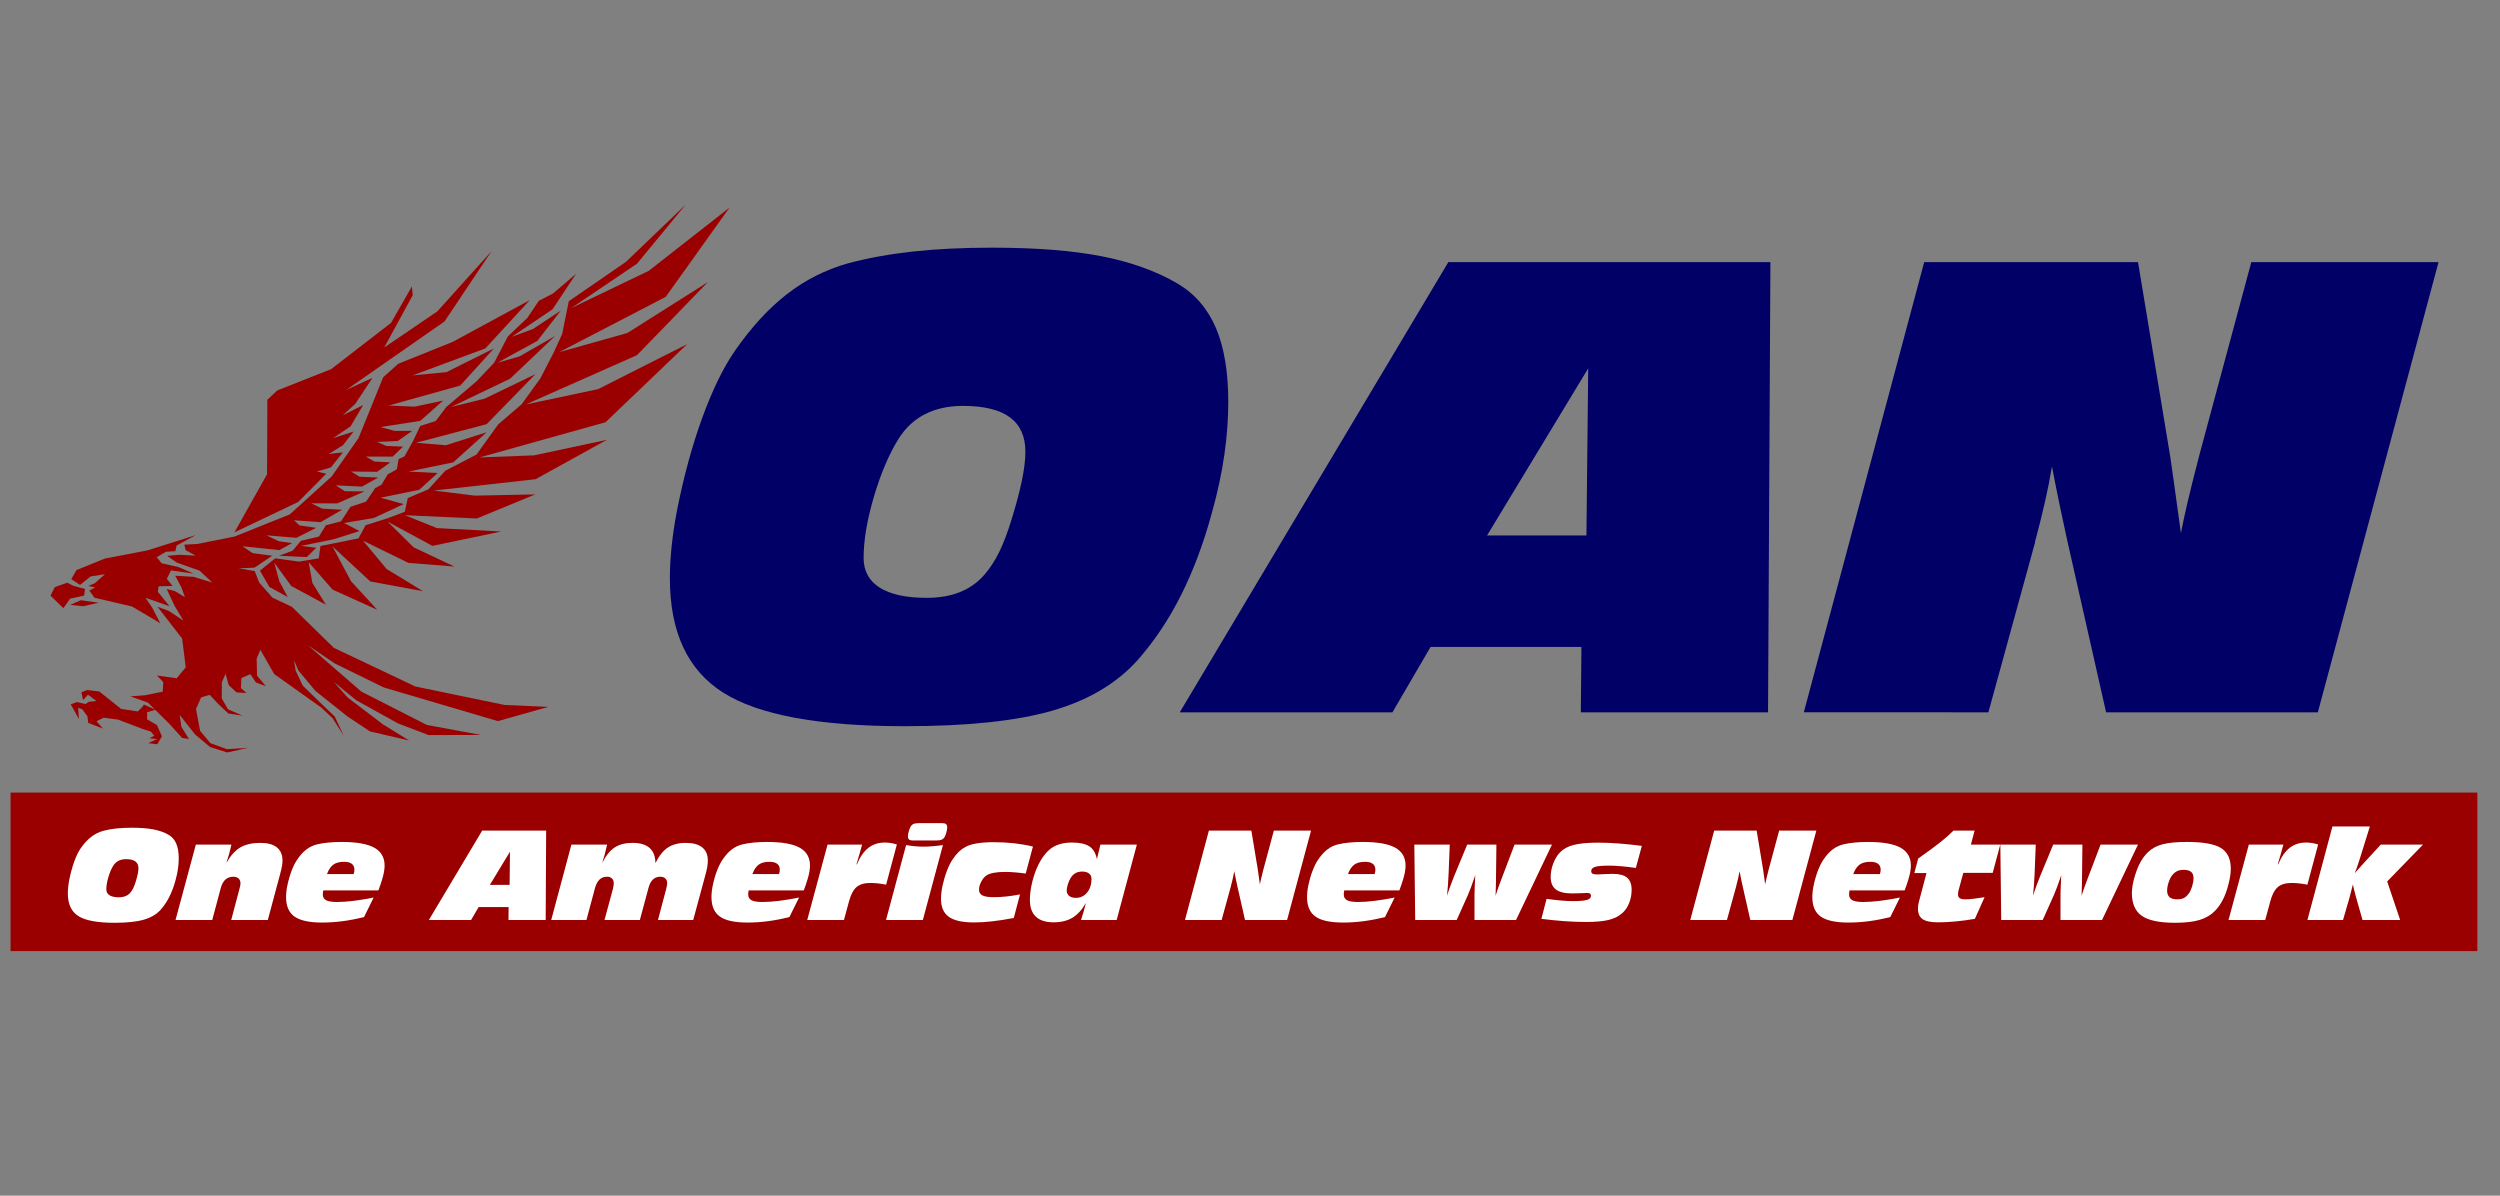 <?xml version="1.0" encoding="utf-8"?>
<!-- Generator: Adobe Illustrator 16.0.3, SVG Export Plug-In . SVG Version: 6.00 Build 0)  -->
<!DOCTYPE svg PUBLIC "-//W3C//DTD SVG 1.1//EN" "http://www.w3.org/Graphics/SVG/1.1/DTD/svg11.dtd">
<svg version="1.1" xmlns="http://www.w3.org/2000/svg" xmlns:xlink="http://www.w3.org/1999/xlink" x="0px" y="0px" width="1656px"
	 height="792px" viewBox="0 0 1656 792" enable-background="new 0 0 1656 792" xml:space="preserve">
<rect x="0" y="0" width="1656" height="792" fill="#808080" stroke="none"/>
<g id="rect">
</g>
<g id="OAN">
</g>
<g id="text">
</g>
<g id="Layer_5">
	<g>
		<rect x="7" y="525" fill="#9A0000" width="1634" height="105"/>
		<g>
			<path fill="#010066" d="M443.731,383.081c0-6.79,0.392-13.91,1.175-21.354c0.784-7.445,1.959-15.281,3.526-23.509
				c4.439-22.462,9.992-42.871,16.652-61.222c6.661-18.349,13.842-33.14,21.55-44.374c10.971-15.801,22.53-28.407,34.676-37.811
				s25.597-16.193,40.357-20.375c13.19-3.526,27.556-6.137,43.101-7.836c15.541-1.696,32.977-2.546,52.308-2.546
				c28.995,0,53.19,1.895,72.585,5.681c19.395,3.79,36.146,9.795,50.251,18.024c11.491,6.792,19.983,16.588,25.468,29.387
				c5.486,12.801,8.229,29.19,8.229,49.173c0,11.363-0.882,23.118-2.645,35.264c-1.763,12.146-4.475,24.752-8.13,37.811
				c-5.485,20.246-12.312,38.497-20.473,54.757c-8.164,16.261-17.797,30.66-28.896,43.198
				c-13.846,15.413-32.653,26.546-56.422,33.403c-23.772,6.856-56.358,10.285-97.759,10.285c-56.814,0-96.945-7.444-120.387-22.334
				C455.452,443.813,443.731,418.607,443.731,383.081z M637.878,268.865c-9.536,0-17.862,1.797-24.979,5.388
				c-7.12,3.594-12.964,8.981-17.534,16.163c-6.401,10.187-11.886,23.02-16.457,38.496c-4.573,15.477-6.857,29.029-6.857,40.652
				c0,8.62,3.557,15.183,10.677,19.689c7.117,4.506,17.467,6.759,31.052,6.759c8.488,0,15.933-1.304,22.334-3.918
				c6.397-2.611,11.819-6.529,16.261-11.754c3.655-4.31,6.856-9.272,9.6-14.889c2.743-5.614,5.418-12.667,8.032-21.158
				c3.003-9.664,5.29-18.25,6.857-25.763c1.567-7.509,2.351-13.94,2.351-19.297c0-10.188-3.428-17.794-10.285-22.824
				C662.073,271.381,651.721,268.865,637.878,268.865z"/>
			<path fill="#010066" d="M781.481,471.828l177.887-298.176h213.346l-1.566,298.176h-124.012l0.393-43.297h-99.914l-25.273,43.297
				H781.481z M985.032,354.673h65.826l1.176-110.689L985.032,354.673z"/>
			<path fill="#010066" d="M1194.853,471.828l79.735-298.176h141.644l21.354,128.909c0.392,2.614,1.175,8.13,2.351,16.554
				s2.742,19.756,4.702,33.991c2.351-12.146,5.941-27.492,10.774-46.039c0.784-3.135,1.372-5.418,1.764-6.857l34.088-126.558
				h124.012l-79.932,298.176h-140.271l-25.86-114.412c-1.308-5.877-2.841-13.028-4.604-21.453
				c-1.763-8.424-3.56-17.402-5.387-26.938c-2.352,14.237-6.073,30.758-11.167,49.565v0.588l-30.954,112.648H1194.853z"/>
		</g>
		<g>
			<path fill="#FFFFFF" d="M44.933,591.796c0-1.349,0.078-2.764,0.234-4.242c0.155-1.479,0.389-3.035,0.7-4.67
				c0.882-4.461,1.985-8.515,3.308-12.16c1.323-3.645,2.75-6.583,4.281-8.814c2.179-3.139,4.475-5.643,6.888-7.511
				c2.413-1.867,5.084-3.216,8.017-4.047c2.62-0.7,5.474-1.219,8.561-1.557c3.087-0.337,6.55-0.506,10.39-0.506
				c5.759,0,10.565,0.377,14.418,1.129c3.853,0.753,7.18,1.945,9.981,3.58c2.283,1.35,3.969,3.295,5.059,5.837
				c1.09,2.543,1.635,5.799,1.635,9.768c0,2.257-0.175,4.592-0.525,7.005c-0.35,2.412-0.889,4.916-1.615,7.511
				c-1.089,4.021-2.445,7.646-4.066,10.876c-1.622,3.23-3.535,6.09-5.74,8.581c-2.75,3.062-6.486,5.272-11.208,6.635
				c-4.722,1.362-11.194,2.043-19.418,2.043c-11.285,0-19.257-1.479-23.913-4.437C47.261,603.859,44.933,598.853,44.933,591.796z
				 M83.497,569.108c-1.894,0-3.548,0.357-4.962,1.07c-1.414,0.714-2.575,1.784-3.482,3.21c-1.271,2.024-2.361,4.573-3.269,7.647
				c-0.908,3.074-1.362,5.766-1.362,8.074c0,1.712,0.707,3.016,2.121,3.911c1.414,0.895,3.47,1.343,6.168,1.343
				c1.686,0,3.165-0.26,4.437-0.778c1.271-0.519,2.347-1.297,3.229-2.335c0.726-0.856,1.362-1.842,1.907-2.958
				c0.545-1.115,1.077-2.516,1.596-4.202c0.597-1.92,1.051-3.625,1.362-5.117c0.312-1.492,0.467-2.77,0.467-3.833
				c0-2.023-0.681-3.535-2.043-4.534C88.303,569.608,86.247,569.108,83.497,569.108z"/>
			<path fill="#FFFFFF" d="M116.263,609.424l13.464-49.966h23.583c-0.442,2.023-0.941,4.047-1.499,6.07
				c-0.558,2.023-1.174,4.034-1.848,6.032c2.75-4.8,5.824-8.205,9.223-10.216c3.398-2.01,7.847-3.016,13.348-3.016
				c4.773,0,8.398,0.999,10.876,2.996c2.477,1.998,3.716,4.903,3.716,8.717c0,1.116-0.124,2.374-0.37,3.775
				c-0.247,1.4-0.656,3.151-1.226,5.253l-8.133,30.354h-24.244l5.409-20.392c0.259-0.855,0.447-1.614,0.564-2.276
				c0.117-0.661,0.175-1.238,0.175-1.731c0-1.297-0.428-2.335-1.284-3.113c-0.856-0.778-1.998-1.167-3.424-1.167
				c-2.128,0-3.886,0.622-5.273,1.867c-1.388,1.246-2.419,3.14-3.094,5.682l-5.643,21.131H116.263z"/>
			<path fill="#FFFFFF" d="M241.139,607.439c-4.773,1.22-9.469,2.134-14.087,2.743s-9.171,0.914-13.659,0.914
				c-8.483,0-14.587-1.316-18.31-3.949s-5.584-6.92-5.584-12.861c0-1.271,0.071-2.562,0.214-3.872
				c0.143-1.31,0.356-2.613,0.642-3.911c0.752-3.605,1.706-6.9,2.86-9.884c1.154-2.983,2.419-5.461,3.794-7.433
				c1.894-2.775,3.898-4.962,6.013-6.558c2.114-1.595,4.456-2.704,7.024-3.327c2.309-0.545,4.806-0.946,7.491-1.206
				c2.686-0.259,5.61-0.389,8.775-0.389c9.832,0,17.031,1.265,21.598,3.794c4.565,2.529,6.849,6.492,6.849,11.888
				c0,1.246-0.143,2.666-0.428,4.262c-0.286,1.596-0.727,3.341-1.323,5.233c-0.312,1.064-0.668,2.18-1.07,3.347
				c-0.402,1.168-0.836,2.361-1.304,3.58h-36.501c-0.104,0.52-0.182,1.006-0.233,1.46c-0.052,0.454-0.078,0.85-0.078,1.187
				c0,1.765,0.72,3.042,2.16,3.833c1.439,0.792,3.819,1.188,7.141,1.188c3.294,0,6.959-0.247,10.993-0.74
				c4.034-0.492,8.503-1.231,13.406-2.218L241.139,607.439z M216.584,578.993h17.667c0.181-0.52,0.312-1.031,0.389-1.537
				c0.078-0.506,0.117-0.979,0.117-1.421c0-1.686-0.578-2.97-1.731-3.853c-1.155-0.882-2.86-1.323-5.117-1.323
				c-3.01,0-5.371,0.617-7.083,1.849C219.113,573.94,217.699,576.035,216.584,578.993z"/>
			<path fill="#FFFFFF" d="M284.061,609.424l35.334-59.228h42.378l-0.312,59.228h-24.633l0.078-8.6h-19.846l-5.02,8.6H284.061z
				 M324.493,586.153h13.075l0.233-21.987L324.493,586.153z"/>
			<path fill="#FFFFFF" d="M365.12,609.424l13.386-49.966h23.66c-0.52,2.335-1.044,4.494-1.576,6.479
				c-0.532,1.985-1.096,3.859-1.693,5.624c2.464-4.8,5.228-8.205,8.289-10.216c3.061-2.01,7.017-3.016,11.869-3.016
				c4.981,0,8.729,1.123,11.247,3.366c2.516,2.244,3.8,5.584,3.853,10.021c2.413-4.825,5.162-8.263,8.25-10.313
				c3.087-2.049,7.083-3.074,11.986-3.074c4.721,0,8.314,0.999,10.779,2.996c2.464,1.998,3.697,4.903,3.697,8.717
				c0,1.22-0.117,2.563-0.35,4.028s-0.61,3.133-1.128,5l-8.211,30.354h-23.349l5.409-20.392c0.259-1.037,0.441-1.854,0.545-2.451
				c0.104-0.597,0.156-1.115,0.156-1.557c0-1.297-0.409-2.335-1.226-3.113c-0.817-0.778-1.926-1.167-3.327-1.167
				c-1.972,0-3.606,0.616-4.903,1.849c-1.298,1.232-2.283,3.132-2.958,5.7l-5.682,21.131h-23.426l5.525-20.392
				c0.208-0.829,0.363-1.575,0.467-2.237c0.104-0.661,0.156-1.251,0.156-1.771c0-1.323-0.403-2.367-1.207-3.133
				c-0.804-0.765-1.894-1.147-3.269-1.147c-1.998,0-3.652,0.622-4.962,1.867c-1.31,1.246-2.315,3.14-3.016,5.682l-5.643,21.131
				H365.12z"/>
			<path fill="#FFFFFF" d="M522.917,607.439c-4.773,1.22-9.469,2.134-14.087,2.743s-9.171,0.914-13.659,0.914
				c-8.483,0-14.587-1.316-18.31-3.949s-5.584-6.92-5.584-12.861c0-1.271,0.071-2.562,0.214-3.872
				c0.143-1.31,0.356-2.613,0.642-3.911c0.752-3.605,1.706-6.9,2.86-9.884c1.154-2.983,2.419-5.461,3.794-7.433
				c1.894-2.775,3.898-4.962,6.013-6.558c2.114-1.595,4.456-2.704,7.024-3.327c2.309-0.545,4.806-0.946,7.491-1.206
				c2.686-0.259,5.61-0.389,8.775-0.389c9.832,0,17.031,1.265,21.598,3.794c4.565,2.529,6.849,6.492,6.849,11.888
				c0,1.246-0.143,2.666-0.428,4.262c-0.286,1.596-0.727,3.341-1.323,5.233c-0.312,1.064-0.668,2.18-1.07,3.347
				c-0.402,1.168-0.836,2.361-1.304,3.58h-36.501c-0.104,0.52-0.182,1.006-0.233,1.46c-0.052,0.454-0.078,0.85-0.078,1.187
				c0,1.765,0.72,3.042,2.16,3.833c1.439,0.792,3.819,1.188,7.141,1.188c3.294,0,6.959-0.247,10.993-0.74
				c4.034-0.492,8.503-1.231,13.406-2.218L522.917,607.439z M498.363,578.993h17.667c0.181-0.52,0.312-1.031,0.389-1.537
				c0.078-0.506,0.117-0.979,0.117-1.421c0-1.686-0.578-2.97-1.731-3.853c-1.155-0.882-2.86-1.323-5.117-1.323
				c-3.01,0-5.371,0.617-7.083,1.849C500.892,573.94,499.478,576.035,498.363,578.993z"/>
			<path fill="#FFFFFF" d="M534.708,609.424l13.464-49.966h22.882c-0.519,1.998-1.077,4.034-1.673,6.109
				c-0.597,2.076-1.284,4.397-2.063,6.966h0.312c2.075-4.955,4.617-8.601,7.627-10.936c3.009-2.335,6.654-3.502,10.935-3.502
				c1.245,0,2.523,0.104,3.833,0.312c1.31,0.208,2.666,0.532,4.066,0.973l-7.121,26.617c-1.972-0.389-3.813-0.674-5.526-0.855
				s-3.347-0.272-4.903-0.272c-3.969,0-7.018,0.901-9.145,2.704c-2.128,1.804-3.801,4.976-5.02,9.515l-3.347,12.336H534.708z"/>
			<path fill="#FFFFFF" d="M586.893,609.424l13.309-49.654c2.102,0.363,4.086,0.629,5.954,0.797c1.868,0.17,3.684,0.253,5.448,0.253
				c1.894,0,3.904-0.083,6.032-0.253c2.127-0.168,4.449-0.434,6.966-0.797l-13.309,49.654H586.893z M624.25,545.254
				c1.089,0,1.894,0.221,2.413,0.662c0.519,0.441,0.778,1.103,0.778,1.984c0,0.778-0.136,1.745-0.409,2.898
				c-0.272,1.155-0.629,2.213-1.07,3.172c-0.467,0.986-1.129,1.693-1.985,2.121s-2.063,0.642-3.619,0.642h-15.683
				c-1.116,0-1.939-0.214-2.471-0.642c-0.532-0.428-0.798-1.083-0.798-1.965c0-0.805,0.142-1.777,0.428-2.919
				c0.285-1.142,0.648-2.192,1.089-3.152c0.467-1.012,1.122-1.731,1.965-2.159c0.843-0.429,2.043-0.643,3.6-0.643H624.25z"/>
			<path fill="#FFFFFF" d="M671.531,608.062c-5.137,0.986-9.884,1.726-14.243,2.219c-4.358,0.492-8.38,0.739-12.063,0.739
				c-7.705,0-13.283-1.239-16.733-3.717c-3.45-2.477-5.175-6.44-5.175-11.888c0-1.323,0.084-2.718,0.253-4.184
				s0.421-2.977,0.759-4.533c0.804-3.632,1.79-6.966,2.958-10.001c1.167-3.036,2.425-5.539,3.774-7.511
				c1.297-1.946,2.627-3.58,3.989-4.903c1.362-1.323,2.821-2.399,4.378-3.229c1.92-1.063,4.437-1.861,7.549-2.394
				c3.113-0.531,6.862-0.798,11.247-0.798c4.748,0,9.274,0.24,13.581,0.72c4.306,0.48,8.444,1.2,12.414,2.16l-4.787,17.9
				c-2.672-0.363-5.137-0.636-7.394-0.817c-2.257-0.181-4.346-0.272-6.265-0.272c-2.984,0-5.513,0.201-7.588,0.604
				c-2.076,0.402-3.684,0.992-4.825,1.771c-1.298,0.882-2.432,2.264-3.405,4.145c-0.973,1.881-1.459,3.612-1.459,5.195
				c0,1.79,0.752,3.074,2.257,3.853c1.504,0.778,4.021,1.167,7.549,1.167c2.698,0,5.493-0.155,8.386-0.467
				c2.892-0.312,5.882-0.765,8.97-1.362L671.531,608.062z"/>
			<path fill="#FFFFFF" d="M753.057,559.458l-13.386,49.966h-23.621c0.596-1.764,1.167-3.586,1.712-5.468
				c0.545-1.88,1.063-3.833,1.557-5.856c-2.594,4.515-5.578,7.783-8.95,9.807c-3.373,2.023-7.537,3.035-12.492,3.035
				c-5.163,0-9.067-1.245-11.713-3.735c-2.646-2.491-3.969-6.188-3.969-11.091c0-3.528,0.499-7.4,1.498-11.616
				c0.999-4.216,2.328-8.022,3.989-11.421c2.672-5.396,5.727-9.242,9.164-11.538s7.854-3.444,13.25-3.444
				c5.137,0,8.976,0.85,11.519,2.549s4.203,4.521,4.981,8.464c0.207-0.856,0.564-2.354,1.07-4.494
				c0.506-2.141,0.915-3.859,1.226-5.156H753.057z M716.944,577.319c-1.765,0-3.269,0.345-4.514,1.031
				c-1.245,0.688-2.348,1.797-3.308,3.327c-0.701,1.168-1.298,2.556-1.79,4.164c-0.493,1.608-0.74,2.957-0.74,4.047
				c0,1.505,0.538,2.692,1.615,3.561c1.076,0.87,2.549,1.304,4.417,1.304c3.061,0,5.558-1.187,7.491-3.561
				c1.932-2.374,2.899-5.402,2.899-9.087c0-1.479-0.551-2.646-1.654-3.502C720.258,577.747,718.786,577.319,716.944,577.319z"/>
			<path fill="#FFFFFF" d="M784.928,609.424l15.838-59.228H828.9l4.242,25.605c0.078,0.52,0.232,1.615,0.467,3.288
				c0.234,1.674,0.545,3.925,0.934,6.752c0.467-2.413,1.18-5.461,2.141-9.145c0.156-0.623,0.271-1.077,0.35-1.362l6.771-25.139
				h24.633l-15.877,59.228h-27.863l-5.136-22.726c-0.26-1.168-0.564-2.588-0.915-4.262c-0.351-1.673-0.708-3.456-1.07-5.351
				c-0.467,2.828-1.207,6.109-2.218,9.846v0.116l-6.148,22.376H784.928z"/>
			<path fill="#FFFFFF" d="M917.432,607.439c-4.774,1.22-9.47,2.134-14.087,2.743c-4.618,0.609-9.171,0.914-13.659,0.914
				c-8.483,0-14.587-1.316-18.31-3.949s-5.584-6.92-5.584-12.861c0-1.271,0.071-2.562,0.214-3.872
				c0.143-1.31,0.356-2.613,0.643-3.911c0.752-3.605,1.705-6.9,2.86-9.884c1.153-2.983,2.418-5.461,3.794-7.433
				c1.894-2.775,3.897-4.962,6.012-6.558c2.114-1.595,4.456-2.704,7.024-3.327c2.309-0.545,4.806-0.946,7.491-1.206
				c2.685-0.259,5.609-0.389,8.775-0.389c9.831,0,17.03,1.265,21.597,3.794s6.85,6.492,6.85,11.888c0,1.246-0.144,2.666-0.429,4.262
				s-0.727,3.341-1.323,5.233c-0.311,1.064-0.668,2.18-1.069,3.347c-0.403,1.168-0.837,2.361-1.304,3.58h-36.502
				c-0.104,0.52-0.182,1.006-0.233,1.46c-0.053,0.454-0.078,0.85-0.078,1.187c0,1.765,0.72,3.042,2.16,3.833
				c1.439,0.792,3.819,1.188,7.141,1.188c3.294,0,6.959-0.247,10.993-0.74c4.034-0.492,8.503-1.231,13.406-2.218L917.432,607.439z
				 M892.876,578.993h17.668c0.181-0.52,0.311-1.031,0.389-1.537s0.117-0.979,0.117-1.421c0-1.686-0.578-2.97-1.732-3.853
				c-1.154-0.882-2.859-1.323-5.117-1.323c-3.01,0-5.37,0.617-7.082,1.849C895.406,573.94,893.991,576.035,892.876,578.993z"/>
			<path fill="#FFFFFF" d="M937.434,609.424l-0.584-49.966h23.465l-0.739,18.834c-0.13,3.036-0.285,5.76-0.467,8.172
				c-0.182,2.413-0.389,4.696-0.622,6.85c0.7-2.18,1.452-4.358,2.257-6.538c0.804-2.179,1.634-4.332,2.49-6.46l8.639-20.857h19.341
				l-0.233,20.235c0,1.4-0.026,3.295-0.078,5.682s-0.13,5.033-0.233,7.938c1.012-3.217,2.36-7.03,4.047-11.441
				c0.312-0.804,0.532-1.374,0.662-1.712l7.86-20.702h24.789l-23.816,49.966h-27.512v-16.655c0-1.219,0.045-2.919,0.136-5.098
				c0.091-2.18,0.214-4.813,0.37-7.899c-1.064,3.112-1.985,5.72-2.764,7.821s-1.479,3.853-2.101,5.254l-7.433,16.577H937.434z"/>
			<path fill="#FFFFFF" d="M1021.021,608.646l3.425-13.23c3.684,0.493,6.959,0.862,9.826,1.108c2.866,0.247,5.415,0.37,7.646,0.37
				c4.462,0,7.568-0.266,9.319-0.798c1.752-0.531,2.627-1.434,2.627-2.705c0-0.647-0.208-1.128-0.622-1.439
				c-0.416-0.312-1.051-0.467-1.907-0.467c-0.208,0-1.42,0.052-3.639,0.155c-2.218,0.104-4.326,0.156-6.323,0.156
				c-4.903,0-8.497-0.876-10.779-2.627c-2.283-1.751-3.425-4.508-3.425-8.27c0-2.982,0.577-5.986,1.732-9.009
				c1.153-3.021,2.678-5.493,4.572-7.413c2.179-2.23,5.194-3.839,9.047-4.825c3.853-0.985,9.229-1.479,16.131-1.479
				c4.228,0,8.769,0.182,13.619,0.545c4.852,0.363,9.949,0.895,15.294,1.595l-3.97,14.594c-3.813-0.52-7.147-0.901-10.001-1.148
				c-2.854-0.246-5.396-0.37-7.627-0.37c-4.462,0-7.568,0.272-9.32,0.817c-1.751,0.545-2.626,1.466-2.626,2.763
				c0,0.831,0.291,1.415,0.875,1.752s1.628,0.506,3.133,0.506c0.623,0,2.056-0.064,4.3-0.195c2.244-0.129,4.184-0.194,5.818-0.194
				c4.436,0,7.652,0.837,9.65,2.51c1.997,1.674,2.996,4.365,2.996,8.075c0,3.01-0.525,5.863-1.576,8.562
				c-1.05,2.698-2.51,4.916-4.378,6.654c-2.309,2.153-5.306,3.703-8.988,4.65c-3.685,0.946-8.77,1.42-15.255,1.42
				c-4.514,0-9.236-0.175-14.165-0.525S1026.366,609.32,1021.021,608.646z"/>
			<path fill="#FFFFFF" d="M1119.631,609.424l15.839-59.228h28.135l4.241,25.605c0.078,0.52,0.233,1.615,0.468,3.288
				c0.233,1.674,0.544,3.925,0.934,6.752c0.467-2.413,1.18-5.461,2.141-9.145c0.155-0.623,0.271-1.077,0.35-1.362l6.771-25.139
				h24.633l-15.877,59.228h-27.863l-5.137-22.726c-0.26-1.168-0.564-2.588-0.914-4.262c-0.351-1.673-0.707-3.456-1.07-5.351
				c-0.467,2.828-1.206,6.109-2.218,9.846v0.116l-6.148,22.376H1119.631z"/>
			<path fill="#FFFFFF" d="M1252.135,607.439c-4.774,1.22-9.47,2.134-14.087,2.743c-4.618,0.609-9.171,0.914-13.659,0.914
				c-8.483,0-14.587-1.316-18.31-3.949s-5.584-6.92-5.584-12.861c0-1.271,0.071-2.562,0.214-3.872
				c0.143-1.31,0.356-2.613,0.643-3.911c0.752-3.605,1.705-6.9,2.86-9.884c1.153-2.983,2.418-5.461,3.794-7.433
				c1.894-2.775,3.897-4.962,6.012-6.558c2.114-1.595,4.456-2.704,7.024-3.327c2.309-0.545,4.806-0.946,7.491-1.206
				c2.685-0.259,5.609-0.389,8.775-0.389c9.831,0,17.03,1.265,21.597,3.794s6.85,6.492,6.85,11.888c0,1.246-0.144,2.666-0.429,4.262
				s-0.727,3.341-1.323,5.233c-0.311,1.064-0.668,2.18-1.069,3.347c-0.403,1.168-0.837,2.361-1.304,3.58h-36.502
				c-0.104,0.52-0.182,1.006-0.233,1.46c-0.053,0.454-0.078,0.85-0.078,1.187c0,1.765,0.72,3.042,2.16,3.833
				c1.439,0.792,3.819,1.188,7.141,1.188c3.294,0,6.959-0.247,10.993-0.74c4.034-0.492,8.503-1.231,13.406-2.218L1252.135,607.439z
				 M1227.579,578.993h17.668c0.181-0.52,0.311-1.031,0.389-1.537s0.117-0.979,0.117-1.421c0-1.686-0.578-2.97-1.732-3.853
				c-1.154-0.882-2.859-1.323-5.117-1.323c-3.01,0-5.37,0.617-7.082,1.849C1230.109,573.94,1228.694,576.035,1227.579,578.993z"/>
			<path fill="#FFFFFF" d="M1308.171,608.646c-4.41,0.753-8.665,1.323-12.764,1.712c-4.1,0.39-7.978,0.584-11.636,0.584
				c-4.8,0-8.218-0.707-10.254-2.121c-2.037-1.413-3.055-3.741-3.055-6.984c0-0.778,0.045-1.512,0.137-2.199
				c0.09-0.687,0.227-1.355,0.408-2.004l5.098-19.302h-8.055l2.568-9.65c6.459-4.566,11.362-8.179,14.709-10.838
				s6.227-5.208,8.64-7.646h14.009l-2.451,9.262h19.457l-5.021,18.718h-19.457l-3.19,11.713c-0.104,0.39-0.183,0.792-0.234,1.206
				c-0.052,0.416-0.077,0.87-0.077,1.362c0,1.168,0.382,2.004,1.147,2.51s2.056,0.759,3.872,0.759c1.271,0,2.964-0.122,5.078-0.369
				c2.114-0.246,4.611-0.604,7.491-1.07L1308.171,608.646z"/>
			<path fill="#FFFFFF" d="M1325.605,609.424l-0.584-49.966h23.465l-0.739,18.834c-0.13,3.036-0.285,5.76-0.467,8.172
				c-0.182,2.413-0.389,4.696-0.622,6.85c0.7-2.18,1.452-4.358,2.257-6.538c0.804-2.179,1.634-4.332,2.49-6.46l8.639-20.857h19.341
				l-0.233,20.235c0,1.4-0.026,3.295-0.078,5.682s-0.13,5.033-0.233,7.938c1.012-3.217,2.36-7.03,4.047-11.441
				c0.312-0.804,0.532-1.374,0.662-1.712l7.86-20.702h24.789l-23.816,49.966h-27.512v-16.655c0-1.219,0.045-2.919,0.136-5.098
				c0.091-2.18,0.214-4.813,0.37-7.899c-1.064,3.112-1.985,5.72-2.764,7.821s-1.479,3.853-2.101,5.254l-7.433,16.577H1325.605z"/>
			<path fill="#FFFFFF" d="M1412.151,591.406c0-1.53,0.175-3.281,0.525-5.253c0.35-1.972,0.862-4.048,1.537-6.227
				c1.115-3.605,2.38-6.66,3.794-9.164c1.413-2.504,3.106-4.676,5.078-6.519c2.438-2.335,5.609-4.008,9.515-5.02
				c3.904-1.012,9.255-1.518,16.052-1.518c10.688,0,18.199,1.342,22.532,4.027c4.332,2.685,6.498,7.271,6.498,13.756
				c0,1.479-0.143,3.133-0.428,4.962c-0.286,1.829-0.714,3.808-1.284,5.935c-0.986,3.735-2.192,6.979-3.619,9.729
				s-3.14,5.163-5.137,7.238c-2.698,2.776-6.104,4.786-10.215,6.031c-4.112,1.245-9.528,1.868-16.247,1.868
				c-10.3,0-17.642-1.537-22.025-4.611C1414.343,603.567,1412.151,598.489,1412.151,591.406z M1446.59,576.191
				c-1.764,0-3.243,0.278-4.436,0.836c-1.193,0.559-2.296,1.473-3.308,2.744c-0.935,1.193-1.726,2.77-2.374,4.728
				c-0.648,1.959-0.973,3.781-0.973,5.468c0,1.945,0.545,3.392,1.634,4.339c1.09,0.947,2.75,1.42,4.981,1.42
				c1.842,0,3.347-0.298,4.514-0.895c1.168-0.597,2.271-1.635,3.308-3.113c0.856-1.219,1.576-2.782,2.16-4.689
				c0.584-1.906,0.876-3.689,0.876-5.351c0-1.868-0.525-3.249-1.576-4.145C1450.346,576.639,1448.743,576.191,1446.59,576.191z"/>
			<path fill="#FFFFFF" d="M1476.166,609.424l13.464-49.966h22.882c-0.52,1.998-1.077,4.034-1.673,6.109
				c-0.598,2.076-1.284,4.397-2.063,6.966h0.311c2.075-4.955,4.618-8.601,7.628-10.936c3.009-2.335,6.654-3.502,10.935-3.502
				c1.245,0,2.522,0.104,3.833,0.312c1.31,0.208,2.666,0.532,4.066,0.973l-7.121,26.617c-1.972-0.389-3.813-0.674-5.525-0.855
				c-1.713-0.182-3.347-0.272-4.903-0.272c-3.97,0-7.019,0.901-9.146,2.704c-2.127,1.804-3.801,4.976-5.02,9.515l-3.347,12.336
				H1476.166z"/>
			<path fill="#FFFFFF" d="M1528.428,609.424l16.577-61.99h24.789l-6.46,20.78c-0.701,2.205-1.323,4.099-1.868,5.681
				c-0.545,1.583-1.09,3.062-1.635,4.437c1.479-1.66,2.821-3.165,4.028-4.514c1.206-1.349,2.172-2.413,2.898-3.191l10.273-11.168
				h27.979l-23.737,24.399l8.6,25.566h-24.944l-4.475-15.799c-0.286-1.09-0.591-2.283-0.915-3.58
				c-0.324-1.298-0.655-2.698-0.992-4.203c-0.104,0.441-0.415,1.687-0.934,3.735c-0.52,2.05-0.947,3.697-1.284,4.942l-4.319,14.904
				H1528.428z"/>
		</g>
		<g>
			<polygon fill="#9A0000" points="325.627,166.333 289.713,206.236 254.526,230.178 273.39,195.535 272.846,189.731 
				259.061,213.854 219.339,244.508 183.607,258.655 177.078,264.821 177.078,270.444 176.896,314.157 155.313,352.608 
				197.574,332.476 216.074,313.793 209.907,312.343 219.157,309.622 227.138,299.646 217.707,300.734 227.138,294.93 
				234.212,285.862 220.609,290.215 232.217,282.416 240.561,268.267 226.957,275.16 235.299,267.542 246.728,250.312 
				229.315,258.292 294.43,212.947 			"/>
			<polygon fill="#9A0000" points="44.49,385.981 36.328,388.884 33.426,394.508 41.951,402.851 46.484,396.502 55.735,394.508 
				56.279,390.154 48.481,387.978 			"/>
			<polygon fill="#9A0000" points="53.559,397.59 46.484,400.674 55.01,401.581 65.349,399.224 			"/>
			<polygon fill="#9A0000" points="129.738,354.423 97.634,364.58 69.338,370.021 50.657,377.639 47.211,383.624 53.015,387.434 
				60.089,381.811 69.521,380.359 62.81,386.345 58.457,388.159 62.991,389.065 59.182,391.242 62.628,395.958 87.477,401.762 
				106.158,412.826 100.899,402.67 96.364,395.958 112.326,401.581 104.526,391.968 105.071,388.34 114.321,388.159 
				110.512,383.443 113.233,377.82 128.288,379.997 118.311,375.644 107.066,373.104 103.801,369.114 109.967,365.486 
				116.134,365.123 117.042,361.314 			"/>
			<path fill="#9A0000" d="M57.73,457.083l-3.809,1.45l1.088,5.261l3.265-3.628l5.624,4.172l-5.079,0.544l-2.177,1.451l-5.623-1.269
				l-4.172,1.449l5.441,9.795l-0.543-7.436l2.72,0.906l3.446,4.716l0.544,4.353l9.794,3.809l-4.353-4.896l4.716-2.357l9.613,1.27
				l16.143,6.167l5.624,1.814l2.176,2.721l-3.265,1.631l5.079,0.545l-5.805,2.721l5.986,0.725l3.083-5.259l-3.264-7.437l-6.53-3.81
				v-4.715l5.623-1.635c0,0-9.069-3.988-7.982-3.627c1.089,0.363-3.808,4.716-3.808,4.716l-11.064-1.632l-14.51-11.609
				L57.73,457.083z"/>
			<polygon fill="#9A0000" points="350.93,198.8 299.871,226.459 263.776,240.97 253.801,249.948 237.477,290.215 219.701,315.607 
				191.95,340.729 155.313,355.42 130.736,360.317 122.12,360.771 122.937,364.398 129.557,368.026 118.583,367.481 
				110.693,368.207 117.042,372.651 132.187,378.001 140.621,385.891 128.196,382.083 116.043,381.357 120.215,389.157 
				122.483,395.596 115.953,391.605 110.421,390.154 115.5,401.036 121.485,411.104 111.781,404.665 104.345,401.943 
				120.669,422.983 123.027,442.028 117.042,449.283 103.982,447.47 108.154,451.822 107.791,458.172 96.183,460.529 
				86.389,461.255 97.997,465.427 111.963,479.211 120.669,488.824 125.204,489.55 120.125,481.388 119.037,473.588 
				129.194,486.466 139.26,494.9 150.596,498.438 164.2,495.354 150.324,496.261 139.351,492.271 132.55,484.107 129.829,469.688 
				133.184,461.979 138.898,460.257 144.974,466.695 151.231,472.591 160.663,474.042 151.05,469.871 146.878,462.614 
				146.969,451.913 149.417,446.29 151.503,453.818 156.673,458.624 163.293,459.077 159.575,455.813 159.938,449.103 
				165.832,446.563 169.46,452.004 176.08,454.543 170.276,447.561 170.004,436.315 172.453,430.42 181.612,446.471 
				212.809,468.691 220.336,475.765 227.682,487.282 221.696,474.585 213.444,466.695 200.566,454.18 195.851,444.296 
				194.762,437.313 197.755,444.296 209,457.718 229.95,474.404 245.004,484.47 271.032,490.546 253.71,479.846 230.313,462.07 
				221.063,451.642 236.025,463.885 263.686,479.211 283.909,486.92 318.643,486.829 282.731,480.209 239.291,458.08 
				204.013,427.427 221.606,439.398 254.164,455.359 329.798,477.669 363.171,468.237 334.242,466.969 275.113,454.726 
				221.153,429.149 193.311,401.943 180.524,395.958 171.636,385.801 168.734,378.273 158.124,376.459 168.553,376.007 
				180.343,368.116 167.375,366.394 160.572,361.858 185.059,364.398 193.401,359.773 184.605,358.504 176.534,354.604 
				196.395,356.236 209.454,349.616 198.481,348.074 194.762,344.628 212.355,345.897 226.594,337.645 213.354,336.92 
				206.279,333.382 223.33,333.473 241.467,325.493 228.408,325.401 222.422,321.502 239.744,322.319 250.536,316.333 
				238.111,315.789 232.489,312.343 249.811,312.524 258.516,306.266 247.997,305.723 242.284,302.458 260.149,302.458 
				266.951,295.837 255.886,295.383 249.811,292.754 263.505,292.119 273.028,285.408 261.328,285.408 251.987,282.868 
				278.378,278.788 293.522,265.366 274.66,269.356 257.428,268.631 304.858,255.39 327.169,230.813 295.699,246.502 
				273.208,248.678 321.455,230.813 			"/>
			<polygon fill="#9A0000" points="454.224,135.499 414.683,173.407 376.775,199.525 372.422,221.109 366.981,233.08 
				357.912,250.673 345.578,267.723 329.979,281.146 315.651,301.097 294.974,311.799 283.728,324.132 270.124,329.936 
				268.129,339.006 256.521,343.358 242.192,347.893 237.477,356.6 220.427,360.045 212.266,361.678 211.177,369.84 
				198.118,372.016 182.338,369.84 172.181,378.001 178.438,388.794 190.591,395.504 184.968,384.895 181.703,372.741 
				192.948,388.159 215.893,400.583 206.915,386.163 204.466,372.379 220.246,390.517 249.901,403.938 232.489,384.985 
				220.246,361.95 245.276,385.167 280.191,391.605 256.068,376.914 240.469,358.14 270.487,372.832 300.959,375.282 
				274.024,362.584 256.703,345.535 286.449,361.587 332.065,352.065 289.351,349.797 268.22,341.272 315.832,343.449 
				354.557,327.488 314.563,328.304 287.266,324.948 354.738,317.421 402.078,291.303 353.649,301.642 317.646,303.001 
				401.081,279.695 455.131,228.002 396.183,257.749 348.299,267.904 421.939,235.256 468.915,186.83 415.59,220.565 
				370.427,233.261 440.983,196.623 483.245,137.494 429.738,179.393 378.408,204.06 421.939,174.677 			"/>
			<polygon fill="#9A0000" points="381.582,181.388 366.255,194.447 356.914,199.253 349.296,210.589 336.419,222.833 
				327.35,240.245 315.651,252.578 295.609,269.628 288.625,278.878 278.378,282.143 273.571,292.21 267.949,302.276 
				264.049,304.09 262.87,310.892 256.793,314.247 252.803,320.958 248.45,323.407 242.465,332.294 232.126,335.74 225.869,345.354 
				215.893,347.893 211.268,355.42 199.297,358.232 193.855,364.761 184.787,368.116 203.196,369.023 209.454,362.856 
				199.478,361.587 220.88,357.233 238.111,351.792 227.864,346.442 247.634,343.087 267.404,333.926 252.078,329.664 
				277.743,324.405 289.896,313.341 270.579,312.343 300.233,306.266 322.362,286.315 295.336,294.93 275.566,293.298 
				322.362,280.964 354.647,247.863 320.911,264.096 298.873,269.537 337.87,250.856 367.707,222.561 344.126,236.074 
				329.345,240.335 355.917,225.825 371.425,205.783 353.015,217.935 338.958,223.105 365.983,204.876 			"/>
		</g>
	</g>
</g>
</svg>
